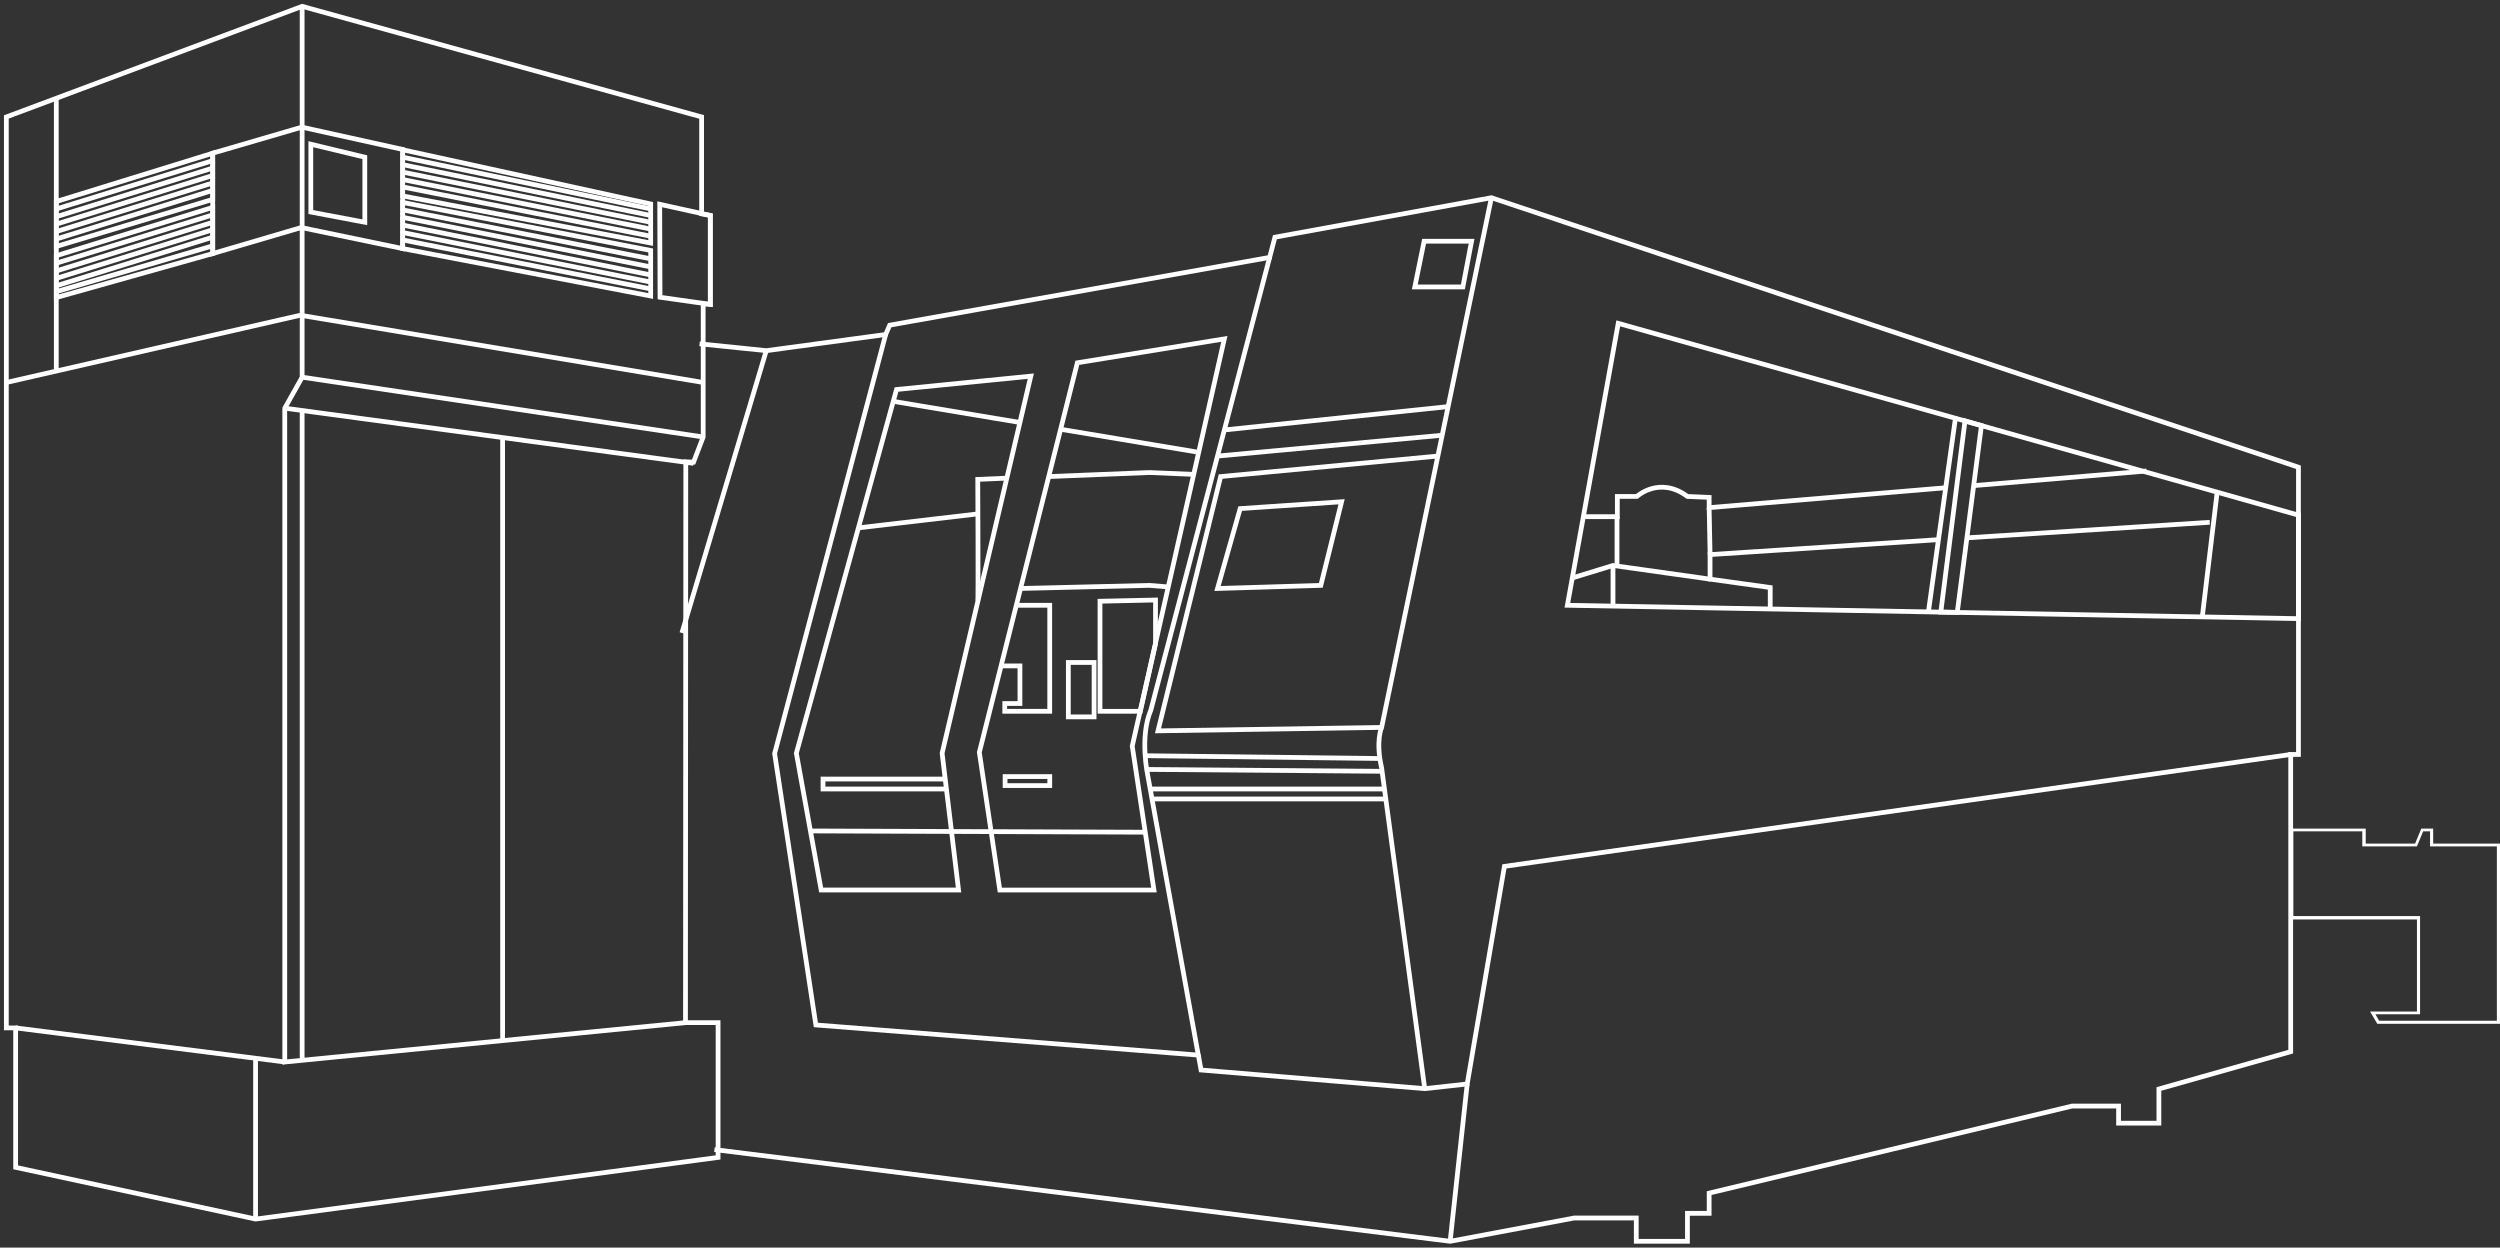 <svg xmlns="http://www.w3.org/2000/svg" width="525" height="262" viewBox="0 0 525 262">
    <rect x="0" y="0" width="525" height="262" fill="#333333" stroke="none"/>
    <g>
        <g>
            <g>
                <g>
                    <path fill="none" stroke="#fff" stroke-miterlimit="50"
                          d="M1.33 24.56v0L63.45 1.33v0l83.89 23.23v20.366l1.825.325v18.675l-1.499-.13v27.979l-2.02 5.27v0l-1.63-.065v0l-.065 117.774v0h6.844v28.305l-97.123 12.948v0L3.285 245.141v0-29.28 0H1.33v0z"/>
                </g>
                <g>
                    <path fill="none" stroke="#fff" stroke-miterlimit="50"
                          d="M1.33 80.32v0L63.058 66.2v0l84.608 14.12v0"/>
                </g>
                <g>
                    <path fill="none" stroke="#fff" stroke-miterlimit="50" d="M11.82 20.65v57.065"/>
                </g>
                <g>
                    <g>
                        <path fill="none" stroke="#fff" stroke-miterlimit="50"
                              d="M11.82 42.32v9.436l32.852-9.89v0-9.696 0z"/>
                    </g>
                    <g>
                        <path fill="none" stroke="#fff" stroke-miterlimit="50" d="M11.82 43.88l32.852-10.15"/>
                    </g>
                    <g>
                        <path fill="none" stroke="#fff" stroke-miterlimit="50" d="M11.82 45.506L44.672 35.29"/>
                    </g>
                    <g>
                        <path fill="none" stroke="#fff" stroke-miterlimit="50" d="M11.82 47.066L44.672 36.85"/>
                    </g>
                    <g>
                        <path fill="none" stroke="#fff" stroke-miterlimit="50" d="M11.82 48.626L44.672 38.41"/>
                    </g>
                    <g>
                        <path fill="none" stroke="#fff" stroke-miterlimit="50" d="M11.82 50.196L44.672 39.98"/>
                    </g>
                </g>
                <g>
                    <g>
                        <path fill="none" stroke="#fff" stroke-miterlimit="50"
                              d="M11.82 53.7v8.785l32.852-9.24v0-9.695 0z"/>
                    </g>
                    <g>
                        <path fill="none" stroke="#fff" stroke-miterlimit="50" d="M11.82 55.27l32.852-10.15"/>
                    </g>
                    <g>
                        <path fill="none" stroke="#fff" stroke-miterlimit="50" d="M11.82 56.896L44.672 46.68"/>
                    </g>
                    <g>
                        <path fill="none" stroke="#fff" stroke-miterlimit="50" d="M11.82 58.456L44.672 48.24"/>
                    </g>
                    <g>
                        <path fill="none" stroke="#fff" stroke-miterlimit="50" d="M11.82 60.016L44.672 49.8"/>
                    </g>
                    <g>
                        <path fill="none" stroke="#fff" stroke-miterlimit="50" d="M44.672 51.62L11.82 61.25"/>
                    </g>
                </g>
                <g>
                    <path fill="none" stroke="#fff" stroke-miterlimit="50"
                          d="M44.67 32.166v0L63.378 26.7v0l21.184 4.685v20.822l-21.315-4.425v0L44.67 53.248v0z"/>
                </g>
                <g>
                    <path fill="none" stroke="#fff" stroke-miterlimit="50"
                          d="M65.27 30.28v14.25l11.342 2.147v0-13.664 0z"/>
                </g>
                <g>
                    <g>
                        <path fill="none" stroke="#fff" stroke-miterlimit="50"
                              d="M136.641 42.837v8.199l-52.081-9.89v0-9.696 0z"/>
                    </g>
                    <g>
                        <path fill="none" stroke="#fff" stroke-miterlimit="50" d="M136.641 43.876L84.56 33.01"/>
                    </g>
                    <g>
                        <path fill="none" stroke="#fff" stroke-miterlimit="50" d="M136.641 45.251L84.56 34.58"/>
                    </g>
                    <g>
                        <path fill="none" stroke="#fff" stroke-miterlimit="50" d="M136.641 46.681L84.56 36.14"/>
                    </g>
                    <g>
                        <path fill="none" stroke="#fff" stroke-miterlimit="50" d="M136.641 48.11L84.56 37.7"/>
                    </g>
                    <g>
                        <path fill="none" stroke="#fff" stroke-miterlimit="50" d="M136.641 49.606L84.56 39.26"/>
                    </g>
                </g>
                <g>
                    <g>
                        <path fill="none" stroke="#fff" stroke-miterlimit="50"
                              d="M136.641 52.596v9.565L84.56 52.205v0-9.695 0z"/>
                    </g>
                    <g>
                        <path fill="none" stroke="#fff" stroke-miterlimit="50" d="M136.641 54.36L84.56 44.08"/>
                    </g>
                    <g>
                        <path fill="none" stroke="#fff" stroke-miterlimit="50" d="M136.641 56.05L84.56 45.64"/>
                    </g>
                    <g>
                        <path fill="none" stroke="#fff" stroke-miterlimit="50" d="M136.641 57.736L84.56 47.26"/>
                    </g>
                    <g>
                        <path fill="none" stroke="#fff" stroke-miterlimit="50" d="M136.641 59.24L84.56 48.83"/>
                    </g>
                    <g>
                        <path fill="none" stroke="#fff" stroke-miterlimit="50" d="M136.641 60.67L84.56 50.39"/>
                    </g>
                </g>
                <g>
                    <path fill="none" stroke="#fff" stroke-miterlimit="50"
                          d="M138.54 42.9v0l10.625 2.342v18.675l-10.56-1.496v0z"/>
                </g>
                <g>
                    <path fill="none" stroke="#fff" stroke-miterlimit="50"
                          d="M63.45 1.33v77.887l-3.65 6.507v137.294l84.151-8.264v0"/>
                </g>
                <g>
                    <path fill="none" stroke="#fff" stroke-miterlimit="50" d="M63.45 79.21l84.217 12.558"/>
                </g>
                <g>
                    <path fill="none" stroke="#fff" stroke-miterlimit="50" d="M59.8 85.72l85.846 11.582"/>
                </g>
                <g>
                    <path fill="none" stroke="#fff" stroke-miterlimit="50" d="M63.45 86.17v136.448"/>
                </g>
                <g>
                    <path fill="none" stroke="#fff" stroke-miterlimit="50" d="M105.55 91.77v126.688"/>
                </g>
                <g>
                    <path fill="none" stroke="#fff" stroke-miterlimit="50" d="M3.28 215.86l56.514 7.158"/>
                </g>
                <g>
                    <path fill="none" stroke="#fff" stroke-miterlimit="50" d="M53.67 256v-33.38"/>
                </g>
            </g>
            <g>
                <g>
                    <path fill="none" stroke="#fff" stroke-miterlimit="50"
                          d="M146.91 72.202v0l14.004 1.437v0l25.076-3.395v0l.847-1.958v0l79.79-14.232v0l1.107-4.243v0l45.463-8.291v0l169.48 56.6v60.32h-1.63v62.409l-27.681 7.834v7.181h-8.467v0-3.59 0h-9.77v0l-76.208 18.279v4.243h-4.559v5.875h-10.747v0-4.896 0h-13.027v0l-26.053 4.896v0l-154.499-19.258v0"/>
                </g>
                <g>
                    <path fill="none" stroke="#fff" stroke-miterlimit="50" d="M160.916 73.64L143.2 132.916"/>
                </g>
                <g>
                    <path fill="none" stroke="#fff" stroke-miterlimit="50"
                          d="M185.988 70.25v0l-23.318 88v0l8.663 56.991v0l80.31 6.332v0l-10.617-58.753v0s-1.758-8.03.652-13.71l24.946-95.05v0"/>
                </g>
                <g>
                    <path fill="none" stroke="#fff" stroke-miterlimit="50"
                          d="M188.268 81.797v0l28.203-2.807v0l-18.628 79.187v0l3.452 28.724v0h-28.854v0l-5.211-28.724v0z"/>
                </g>
                <g>
                    <path fill="none" stroke="#fff" stroke-miterlimit="50"
                          d="M226.242 76.187v0l-20.582 81.798v0l4.299 28.92v0h32.371v0l-4.559-30.226v0l19.345-85.519v0z"/>
                </g>
                <g>
                    <path fill="none" stroke="#fff" stroke-miterlimit="50"
                          d="M251.64 221.502v0l.586 3.2v0l46.962 3.916v0l8.923-.98v0l7.816-45.697v0l165.115-23.501v0"/>
                </g>
                <g>
                    <path fill="none" stroke="#fff" stroke-miterlimit="50" d="M308.112 227.64l-3.582 33.033"/>
                </g>
                <g>
                    <path fill="none" stroke="#fff" stroke-miterlimit="50"
                          d="M339.832 67.9v0l-10.682 59.21v0l81.874 1.502v0l71.647 1.306v0-21.74 0l-66.567-18.8v0z"/>
                </g>
                <g>
                    <path fill="none" stroke="#fff" stroke-miterlimit="50"
                          d="M416.103 89.37v0l-5.08 39.234v0l-3.453-.066v0l5.08-40.148v0z"/>
                </g>
                <g>
                    <path fill="none" stroke="#fff" stroke-miterlimit="50"
                          d="M410.637 87.87v0l-3.518 25.134v0l-2.149 15.471v0"/>
                </g>
                <g>
                    <path fill="none" stroke="#fff" stroke-miterlimit="50" d="M465.606 103.34l-3.126 26.178"/>
                </g>
                <g>
                    <path fill="none" stroke="#fff" stroke-miterlimit="50" d="M414.48 101.978l36.28-3.068"/>
                </g>
                <g>
                    <path fill="none" stroke="#fff" stroke-miterlimit="50"
                          d="M332.54 108.497v0h7.1v0-4.243 0h4.103v0s4.755-4.374 10.617 0l4.56.196v2.154l49.697-4.178v0"/>
                </g>
                <g>
                    <path fill="none" stroke="#fff" stroke-miterlimit="50"
                          d="M407.049 113.33v0l-47.939 3.134v5.157l12.636 1.762v4.505"/>
                </g>
                <g>
                    <path fill="none" stroke="#fff" stroke-miterlimit="50" d="M464.05 109.68l-51 3.264"/>
                </g>
                <g>
                    <path fill="none" stroke="#fff" stroke-miterlimit="50"
                          d="M330.2 121.361v0l8.533-2.611v0l20.387 2.872v0"/>
                </g>
                <g>
                    <path fill="none" stroke="#fff" stroke-miterlimit="50" d="M338.73 118.75v8.487"/>
                </g>
                <g>
                    <path fill="none" stroke="#fff" stroke-miterlimit="50" d="M339.57 108.5v10.51"/>
                </g>
                <g>
                    <path fill="none" stroke="#fff" stroke-miterlimit="50" d="M358.92 106.61l.195 9.858"/>
                </g>
                <g>
                    <path fill="none" stroke="#fff" stroke-miterlimit="50"
                          d="M299.064 50.66v0h9.966v0l-1.824 9.596v0H297.11v0z"/>
                </g>
                <g>
                    <path fill="none" stroke="#fff" stroke-miterlimit="50"
                          d="M313.196 41.52v0L290.14 152.76v0s-1.303 2.807 0 8.487l9.054 67.37v0"/>
                </g>
                <g>
                    <path fill="none" stroke="#fff" stroke-miterlimit="50" d="M257.11 90.286l46.962-4.896"/>
                </g>
                <g>
                    <path fill="none" stroke="#fff" stroke-miterlimit="50" d="M255.68 95.774l47.157-4.374"/>
                </g>
                <g>
                    <path fill="none" stroke="#fff" stroke-miterlimit="50"
                          d="M301.931 95.77v0l-45.594 4.309v0l-13.157 53.4v0l46.897-.718v0"/>
                </g>
                <g>
                    <path fill="none" stroke="#fff" stroke-miterlimit="50" d="M240.83 161.58l49.372.392"/>
                </g>
                <g>
                    <path fill="none" stroke="#fff" stroke-miterlimit="50" d="M241.55 165.69h49.176"/>
                </g>
                <g>
                    <path fill="none" stroke="#fff" stroke-miterlimit="50" d="M241.94 167.78h49.046"/>
                </g>
                <g>
                    <path fill="none" stroke="#fff" stroke-miterlimit="50" d="M240.51 158.7l49.241.587"/>
                </g>
                <g>
                    <path fill="none" stroke="#fff" stroke-miterlimit="50" d="M222.4 90.09l29.31 4.896"/>
                </g>
                <g>
                    <path fill="none" stroke="#fff" stroke-miterlimit="50" d="M187.55 84.28l26.64 4.44"/>
                </g>
                <g>
                    <path fill="none" stroke="#fff" stroke-miterlimit="50"
                          d="M220.25 100.079v0l21.103-.849v0l9.315.392v0"/>
                </g>
                <g>
                    <path fill="none" stroke="#fff" stroke-miterlimit="50"
                          d="M205.33 126.262c.13-.392 0-25.59 0-25.59v0l6.123-.262v0"/>
                </g>
                <g>
                    <path fill="none" stroke="#fff" stroke-miterlimit="50"
                          d="M214.19 123.583v0l27.16-.653v0l3.974.326v0"/>
                </g>
                <g>
                    <path fill="none" stroke="#fff" stroke-miterlimit="50"
                          d="M213.407 127.11v0h7.034v22.261h-9.444v0-1.632 0h3.191v0-7.899 0h-4.038v0"/>
                </g>
                <g>
                    <path fill="none" stroke="#fff" stroke-miterlimit="50"
                          d="M231 126.261v23.11h8.467v0l3.192-14.166v0V126v0z"/>
                </g>
                <g>
                    <path fill="none" stroke="#fff" stroke-miterlimit="50"
                          d="M224.35 139.12v0h5.406v11.424h-5.406v0z"/>
                </g>
                <g>
                    <path fill="none" stroke="#fff" stroke-miterlimit="50" d="M211.07 163.08v0h9.38v1.893h-9.38v0z"/>
                </g>
                <g>
                    <path fill="none" stroke="#fff" stroke-miterlimit="50"
                          d="M198.753 165.689v0H172.83v0-2.089 0h25.663v0"/>
                </g>
                <g>
                    <path fill="none" stroke="#fff" stroke-miterlimit="50" d="M180.26 110.848l25.142-2.938"/>
                </g>
                <g>
                    <path fill="none" stroke="#fff" stroke-miterlimit="50" d="M170.16 174.5l70.345.261"/>
                </g>
                <g>
                    <path fill="none" stroke="#fff" stroke-miterlimit="50"
                          d="M260.435 106.806v0l-4.755 16.778v0l21.69-.653v0l4.364-17.561v0z"/>
                </g>
            </g>
            <g>
                <path fill="#fff"
                      d="M498.836 213.002h9.377v-20.63H481.59V174.58h14.492v3.159h11.475l1.312-3.159h1.442v3.159h14.033v36.616h-24.721zM525 177.159h-14.033V174h-2.492l-1.311 3.159h-10.36V174H481v19.082h26.557v19.34h-9.836L499.23 215H525z"/>
            </g>
        </g>
    </g>
</svg>